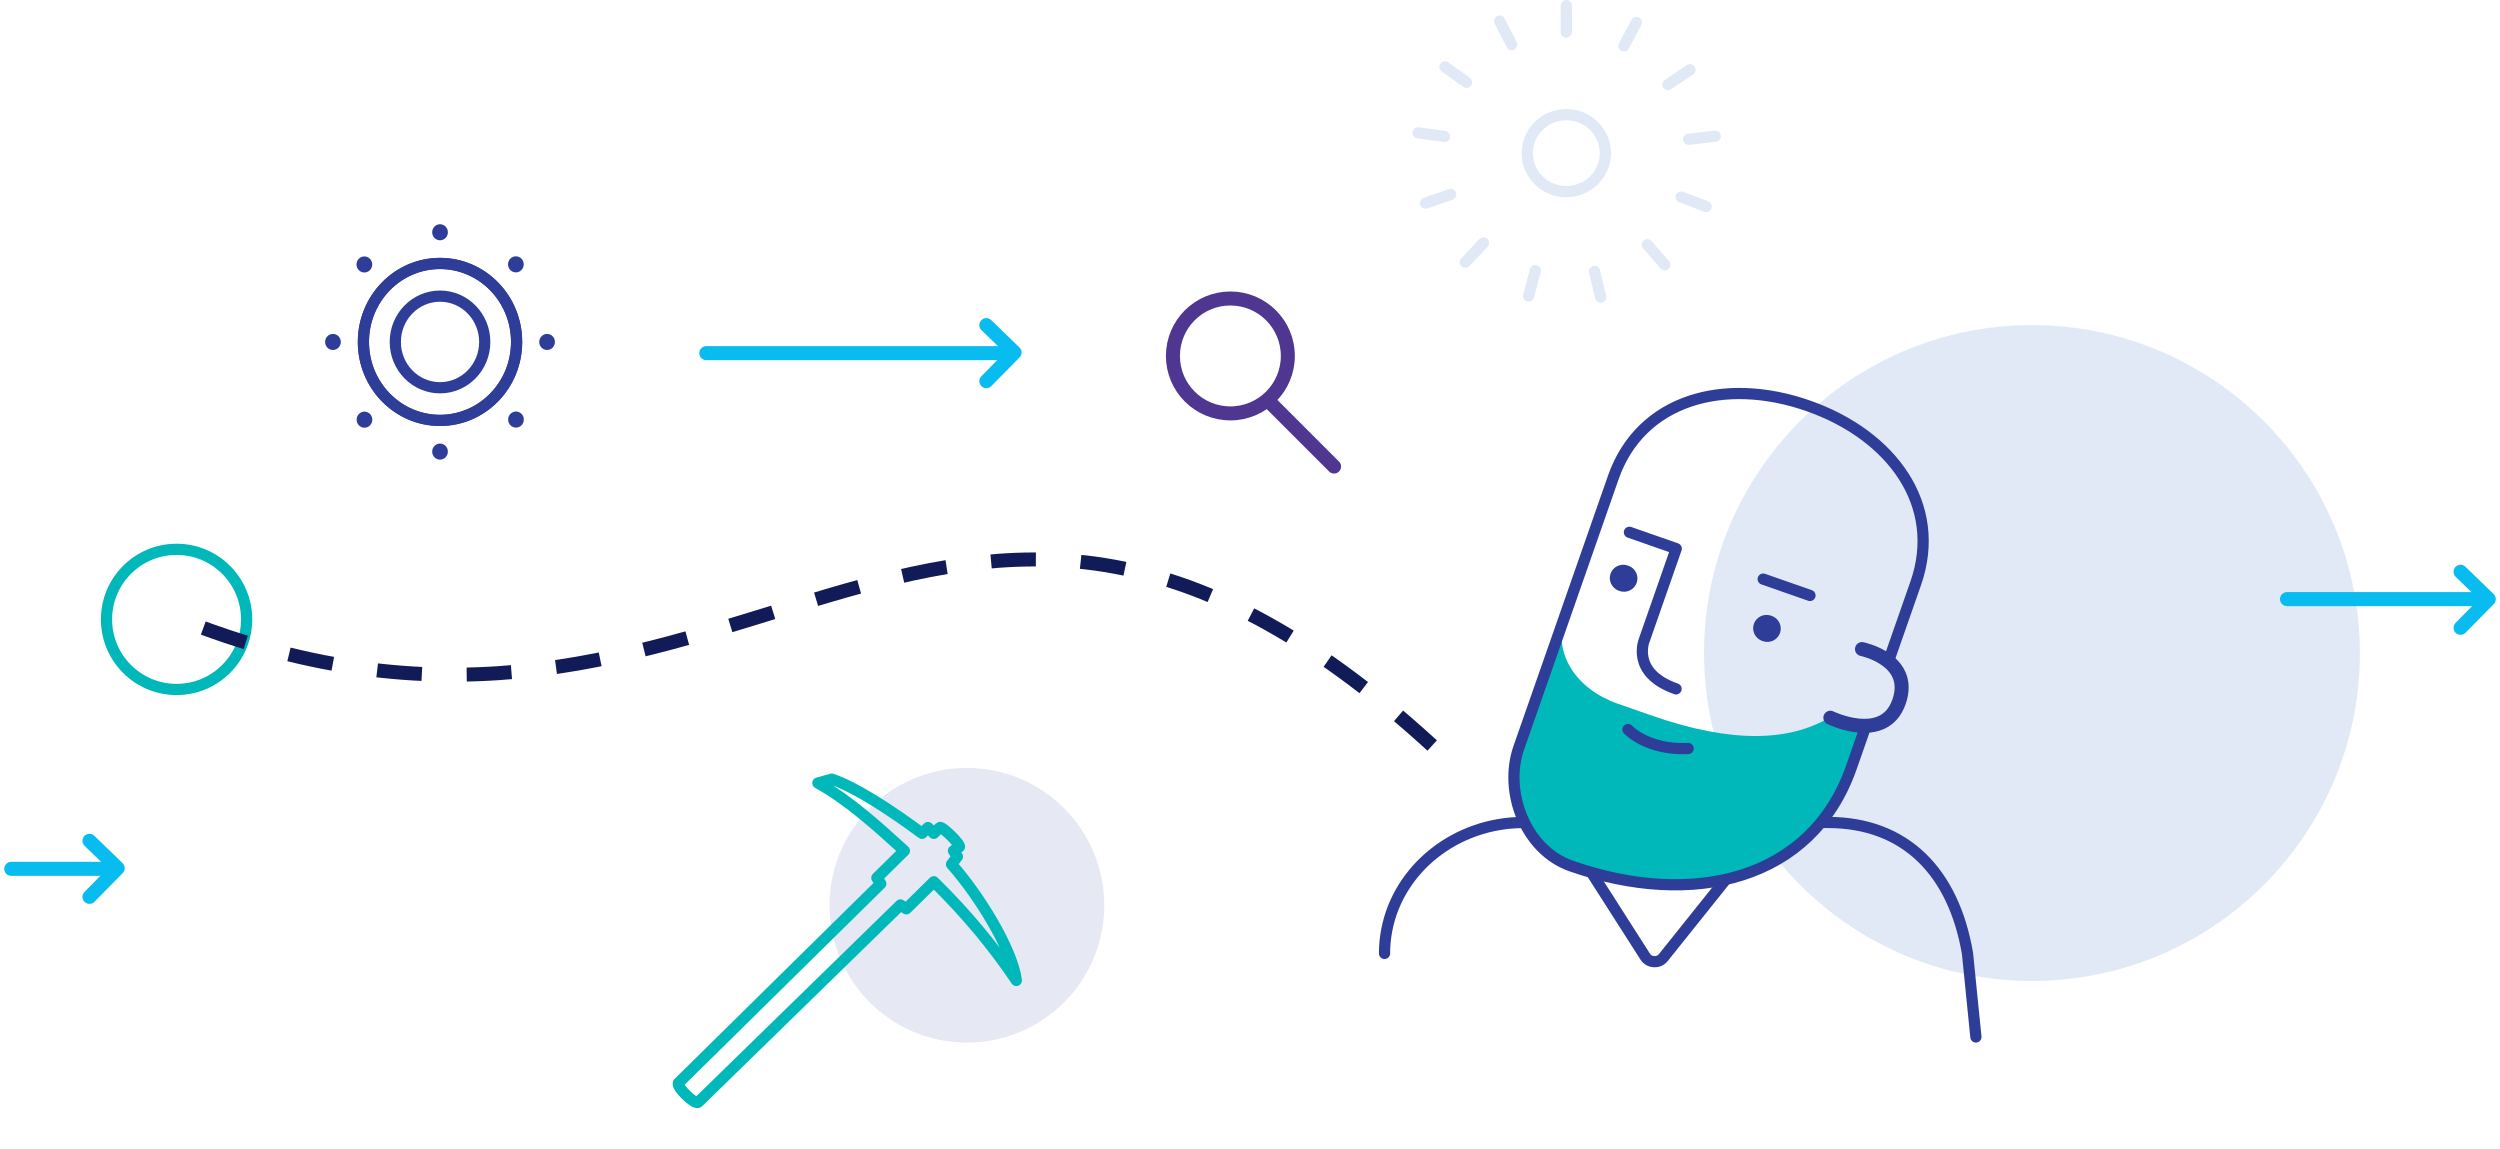 <svg width="446" height="205" viewBox="0 0 446 205" version="1.1" xmlns="http://www.w3.org/2000/svg" xmlns:xlink="http://www.w3.org/1999/xlink">
<g data-name="Canvas" transform="translate(1600 1174)" fill="none">
<g data-name="empty-state-illustration">
<g data-name="Group 2">
<g data-name="Vector">
<g stroke-width="2" transform="translate(-1316.5 -1019)">
<use xlink:href="#path0" stroke="#2E3D98"/>
</g>
</g>
<g data-name="Group 3">
<g data-name="Ellipse">
<g stroke-width="2.5" transform="translate(-1392 -1122)">
<circle cx="11.5" cy="11.5" r="10.25" stroke="#4F3690"/>
</g>
</g>
<g data-name="Line">
<g stroke-width="2.5" stroke-linecap="round" transform="matrix(0.707 0.707 -0.707 0.707 -1375 -1102)">
<line x1="1.25" y1="-1.25" x2="17.135" y2="-1.25" stroke="#4F3690"/>
</g>
</g>
</g>
<g data-name="Ellipse">
<g transform="translate(-1296 -1116)">
<circle cx="58.5" cy="58.5" r="58.5" fill="#E1E8F6"/>
</g>
</g>
<g data-name="Ellipse">
<g transform="translate(-1452 -1037)">
<circle cx="24.5" cy="24.5" r="24.5" fill="#ABB1D6" fill-opacity="0.3"/>
</g>
</g>
<g data-name="Ellipse">
<g stroke-width="2" transform="translate(-1582 -1077)">
<circle cx="13.5" cy="13.5" r="12.5" stroke="#00B8BA"/>
</g>
</g>
<g data-name="Group 2">
<g data-name="Group">
<g data-name="Vector">
<g stroke-width="2.5" stroke-miterlimit="10" stroke-linecap="round" stroke-linejoin="round" transform="translate(-1192 -1067.12)">
<use xlink:href="#path8" stroke="#09BCEF"/>
</g>
</g>
<g data-name="Vector">
<g stroke-width="2.5" stroke-miterlimit="10" stroke-linecap="round" stroke-linejoin="round" transform="translate(-1161.04 -1072)">
<use xlink:href="#path9" stroke="#09BCEF"/>
</g>
</g>
</g>
</g>
<g data-name="Group 2.1">
<g data-name="Group">
<g data-name="Vector">
<g stroke-width="2.5" stroke-miterlimit="10" stroke-linecap="round" stroke-linejoin="round" transform="translate(-1474 -1111)">
<use xlink:href="#path10" stroke="#09BCEF"/>
</g>
</g>
<g data-name="Vector">
<g stroke-width="2.5" stroke-miterlimit="10" stroke-linecap="round" stroke-linejoin="round" transform="translate(-1424.04 -1116)">
<use xlink:href="#path11" stroke="#09BCEF"/>
</g>
</g>
</g>
</g>
<g data-name="Group 2.2">
<g data-name="Group">
<g data-name="Vector">
<g stroke-width="2.5" stroke-miterlimit="10" stroke-linecap="round" stroke-linejoin="round" transform="translate(-1598 -1019)">
<use xlink:href="#path12" stroke="#09BCEF"/>
</g>
</g>
<g data-name="Vector">
<g stroke-width="2.5" stroke-miterlimit="10" stroke-linecap="round" stroke-linejoin="round" transform="translate(-1584.04 -1024)">
<use xlink:href="#path13" stroke="#09BCEF"/>
</g>
</g>
</g>
</g>
<g data-name="Vector">
<g stroke-width="2.5" stroke-dasharray="8 8" transform="translate(-1569 -1074.19)">
<use xlink:href="#path14" stroke="#111B58"/>
</g>
</g>
<g data-name="Vector">
<g stroke-width="2" stroke-miterlimit="10" stroke-linecap="round" stroke-linejoin="round" transform="translate(-1353 -1027.27)">
<use xlink:href="#path15" stroke="#2E3D98"/>
</g>
</g>
<g data-name="Vector">
<g transform="matrix(0.944 0.33 -0.33 0.944 -1320.77 -1064.34)">
<use xlink:href="#path16" fill="#00B8BA"/>
</g>
</g>
<g data-name="Vector">
<g stroke-width="2" stroke-miterlimit="10" stroke-linecap="round" stroke-linejoin="round" transform="matrix(0.944 0.33 -0.33 0.944 -1304.42 -1111.04)">
<use xlink:href="#path17" stroke="#2E3D98"/>
</g>
</g>
<g data-name="Group">
<g data-name="Vector">
<g transform="matrix(0.944 0.33 -0.33 0.944 -1311.89 -1073.91)">
<use xlink:href="#path18" fill="#2E3D98"/>
</g>
</g>
<g data-name="Vector">
<g transform="matrix(0.944 0.33 -0.33 0.944 -1286.32 -1064.96)">
<use xlink:href="#path19" fill="#2E3D98"/>
</g>
</g>
</g>
<g data-name="Vector">
<g stroke-width="2" stroke-miterlimit="10" stroke-linecap="round" stroke-linejoin="round" transform="matrix(0.944 0.33 -0.33 0.944 -1309.31 -1079.04)">
<use xlink:href="#path20" stroke="#2E3D98"/>
</g>
</g>
<g data-name="Vector">
<g stroke-width="2" stroke-miterlimit="10" stroke-linecap="round" stroke-linejoin="round" transform="matrix(0.944 0.33 -0.33 0.944 -1309.46 -1044.18)">
<use xlink:href="#path21" stroke="#2E3D98"/>
</g>
</g>
<g data-name="Vector">
<g stroke-width="2.5" stroke-miterlimit="10" stroke-linecap="round" stroke-linejoin="round" transform="matrix(0.944 0.33 -0.33 0.944 -1269.01 -1058.7)">
<use xlink:href="#path22" stroke="#2E3D98"/>
</g>
</g>
<g data-name="Vector">
<g stroke-width="2" stroke-miterlimit="10" stroke-linecap="round" stroke-linejoin="round" transform="matrix(0.944 0.33 -0.33 0.944 -1285.45 -1070.69)">
<use xlink:href="#path23" stroke="#2E3D98"/>
</g>
</g>
<g data-name="Group">
<g data-name="Group">
<g data-name="Vector">
<g stroke-width="2" stroke-miterlimit="10" stroke-linecap="round" stroke-linejoin="round" transform="matrix(0 1 -1 0 -1418.68 -1035)">
<use xlink:href="#path24" stroke="#00B8BA"/>
</g>
</g>
<g data-name="Group" clip-path="url(#clip0)">
</g>
</g>
</g>
<g data-name="Group">
<g data-name="Group">
<g data-name="Vector">
<g stroke-width="2" stroke-miterlimit="10" transform="translate(-1529.48 -1121.17)">
<use xlink:href="#path25" stroke="#2E3D98"/>
</g>
</g>
<g data-name="Vector">
<g stroke-width="2" stroke-miterlimit="10" transform="translate(-1535.17 -1127)">
<use xlink:href="#path26" stroke="#2E3D98"/>
</g>
</g>
<g data-name="Vector">
<g stroke-width="2" stroke-miterlimit="10" transform="translate(-1535.17 -1127)">
<use xlink:href="#path27" stroke="#2E3D98"/>
</g>
</g>
<g data-name="Vector">
<g transform="translate(-1522.9 -1094.87)">
<use xlink:href="#path28" fill="#2E3D98"/>
</g>
</g>
<g data-name="Vector">
<g transform="matrix(0.699 -0.716 0.699 0.716 -1509.93 -1099.15)">
<use xlink:href="#path29" fill="#2E3D98"/>
</g>
</g>
<g data-name="Vector">
<g transform="translate(-1503.8 -1114.43)">
<use xlink:href="#path30" fill="#2E3D98"/>
</g>
</g>
<g data-name="Vector">
<g transform="matrix(0.699 -0.716 0.699 0.716 -1509.95 -1126.84)">
<use xlink:href="#path31" fill="#2E3D98"/>
</g>
</g>
<g data-name="Vector">
<g transform="translate(-1522.9 -1134)">
<use xlink:href="#path32" fill="#2E3D98"/>
</g>
</g>
<g data-name="Vector">
<g transform="matrix(0.699 -0.716 0.699 0.716 -1536.98 -1126.82)">
<use xlink:href="#path33" fill="#2E3D98"/>
</g>
</g>
<g data-name="Vector">
<g transform="translate(-1542 -1114.43)">
<use xlink:href="#path34" fill="#2E3D98"/>
</g>
</g>
<g data-name="Vector">
<g transform="matrix(0.699 -0.716 0.699 0.716 -1536.96 -1099.13)">
<use xlink:href="#path35" fill="#2E3D98"/>
</g>
</g>
</g>
</g>
<g data-name="Group">
<g data-name="Group">
<g data-name="Vector">
<g stroke-width="2" stroke-miterlimit="10" stroke-linecap="round" stroke-linejoin="bevel" transform="translate(-1327.54 -1153.55)">
<use xlink:href="#path36" stroke="#E1E8F6"/>
</g>
</g>
<g data-name="Vector">
<g stroke-width="2" stroke-miterlimit="10" stroke-linecap="round" stroke-linejoin="bevel" transform="translate(-1320.57 -1173)">
<use xlink:href="#path37" stroke="#E1E8F6"/>
</g>
</g>
<g data-name="Vector">
<g stroke-width="2" stroke-miterlimit="10" stroke-linecap="round" stroke-linejoin="bevel" transform="translate(-1310.3 -1169.98)">
<use xlink:href="#path38" stroke="#E1E8F6"/>
</g>
</g>
<g data-name="Vector">
<g stroke-width="2" stroke-miterlimit="10" stroke-linecap="round" stroke-linejoin="bevel" transform="translate(-1302.45 -1161.56)">
<use xlink:href="#path39" stroke="#E1E8F6"/>
</g>
</g>
<g data-name="Vector">
<g stroke-width="2" stroke-miterlimit="10" stroke-linecap="round" stroke-linejoin="bevel" transform="translate(-1298.74 -1149.7)">
<use xlink:href="#path40" stroke="#E1E8F6"/>
</g>
</g>
<g data-name="Vector">
<g stroke-width="2" stroke-miterlimit="10" stroke-linecap="round" stroke-linejoin="bevel" transform="translate(-1300.08 -1138.85)">
<use xlink:href="#path41" stroke="#E1E8F6"/>
</g>
</g>
<g data-name="Vector">
<g stroke-width="2" stroke-miterlimit="10" stroke-linecap="round" stroke-linejoin="bevel" transform="translate(-1306.12 -1130.34)">
<use xlink:href="#path42" stroke="#E1E8F6"/>
</g>
</g>
<g data-name="Vector">
<g stroke-width="2" stroke-miterlimit="10" stroke-linecap="round" stroke-linejoin="bevel" transform="translate(-1315.55 -1125.58)">
<use xlink:href="#path43" stroke="#E1E8F6"/>
</g>
</g>
<g data-name="Vector">
<g stroke-width="2" stroke-miterlimit="10" stroke-linecap="round" stroke-linejoin="bevel" transform="translate(-1327.3 -1125.71)">
<use xlink:href="#path44" stroke="#E1E8F6"/>
</g>
</g>
<g data-name="Vector">
<g stroke-width="2" stroke-miterlimit="10" stroke-linecap="round" stroke-linejoin="bevel" transform="translate(-1338.59 -1130.66)">
<use xlink:href="#path45" stroke="#E1E8F6"/>
</g>
</g>
<g data-name="Vector">
<g stroke-width="2" stroke-miterlimit="10" stroke-linecap="round" stroke-linejoin="bevel" transform="translate(-1345.7 -1139.31)">
<use xlink:href="#path46" stroke="#E1E8F6"/>
</g>
</g>
<g data-name="Vector">
<g stroke-width="2" stroke-miterlimit="10" stroke-linecap="round" stroke-linejoin="bevel" transform="translate(-1347 -1150.3)">
<use xlink:href="#path47" stroke="#E1E8F6"/>
</g>
</g>
<g data-name="Vector">
<g stroke-width="2" stroke-miterlimit="10" stroke-linecap="round" stroke-linejoin="bevel" transform="translate(-1342.22 -1162.06)">
<use xlink:href="#path48" stroke="#E1E8F6"/>
</g>
</g>
<g data-name="Vector">
<g stroke-width="2" stroke-miterlimit="10" stroke-linecap="round" stroke-linejoin="bevel" transform="translate(-1332.46 -1170.25)">
<use xlink:href="#path49" stroke="#E1E8F6"/>
</g>
</g>
</g>
</g>
</g>
</g>
</g>
<defs>

<path id="path0" d="M 0 0L 9.997 15.647C 10.735 16.802 12.388 16.89 13.244 15.82L 25.5 0.5"/>
<path id="path8" d="M 9.15532e-07 -3.8147e-07L 34.8 -3.8147e-07"/>
<path id="path9" d="M 0 -1.77428e-06L 5.04 4.884L 0 10"/>
<path id="path10" d="M 1.42065e-06 -3.8147e-07L 54 -3.8147e-07"/>
<path id="path11" d="M 0 -1.77428e-06L 5.04 4.884L 0 10"/>
<path id="path12" d="M 4.73549e-07 -3.8147e-07L 18 -3.8147e-07"/>
<path id="path13" d="M 0 -1.77428e-06L 5.04 4.884L 0 10"/>
<path id="path14" d="M 224.5 33.191C 135.5 -48.309 100.5 51.191 0 10.191"/>
<path id="path15" d="M 0 23.362C 0 21.938 0.137 20.535 0.4 19.184C 2.496 8.273 12.658 0 24.873 0L 79.127 0C 92.859 0 101.5 8.768 104 23.352L 105.5 38.269"/>
<path id="path16" d="M 20.398 11.896L 14.027 11.896C 6.287 11.896 -6.42736e-07 7.267 -6.42736e-07 0L -6.42736e-07 25.184C -6.42736e-07 33.373 7.066 41.981 15.785 41.981C 38.637 41.981 57.16 30.326 57.16 8.87L 57.16 1.319L 50.652 1.665C 45.292 8.042 35.962 11.896 20.398 11.896Z"/>
<path id="path17" d="M 57.16 38.159L 57.16 23.551C 57.16 8.723 44.365 0 28.58 0C 12.795 0 -6.42736e-07 8.733 -6.42736e-07 23.551L -6.42736e-07 74.653C -6.42736e-07 82.842 7.066 91.449 15.785 91.449C 38.637 91.449 57.16 79.794 57.16 58.338L 57.16 50.788"/>
<path id="path18" d="M 2.538 1.27828e-06L 2.401 1.27828e-06C 1.074 1.27828e-06 0 1.079 0 2.388C 0 3.707 1.085 4.775 2.401 4.775L 2.538 4.775C 3.865 4.775 4.939 3.697 4.939 2.388C 4.949 1.068 3.865 1.27828e-06 2.538 1.27828e-06Z"/>
<path id="path19" d="M 2.538 1.27828e-06L 2.401 1.27828e-06C 1.074 1.27828e-06 1.28547e-06 1.079 1.28547e-06 2.388C 1.28547e-06 3.707 1.085 4.775 2.401 4.775L 2.538 4.775C 3.865 4.775 4.939 3.697 4.939 2.388C 4.939 1.068 3.865 1.27828e-06 2.538 1.27828e-06Z"/>
<path id="path20" d="M 0 0L 8.846 0L 8.846 17.184C 8.846 17.184 8.382 23.624 17.07 23.624"/>
<path id="path21" d="M 0 0.346C 0 0.346 4.497 2.733 11.257 0"/>
<path id="path22" d="M 1.285 0.074C 1.285 0.074 10.625 -1.193 10.625 6.786C 10.625 14.765 0 13.498 0 13.498"/>
<path id="path23" d="M 0 -1.2207e-05L 8.846 -1.2207e-05"/>
<path id="path24" d="M 22.446 20.683L 23.136 19.632L 18.302 14.724C 24.172 8.764 29.697 4.207 35.913 0C 30.388 0.701 20.719 6.661 15.194 11.569L 13.813 10.517L 12.777 11.218L 12.086 10.166C 11.741 9.816 8.288 13.322 8.633 13.672L 9.669 14.724L 8.633 15.775L 9.669 16.827C 5.525 22.436 1.381 28.746 0 32.953L 0.691 35.407C 3.799 29.798 8.633 24.54 12.777 19.982L 17.611 24.89L 18.647 24.189L 54.215 60.297C 54.906 60.648 58.014 57.493 57.668 56.792L 22.446 20.683Z"/>
<clipPath id="clip0">
<rect width="18.993" height="6.31" fill="white" transform="matrix(0 1 -1 0 -1419.03 -988.727)"/>
</clipPath>
<path id="path25" d="M 15.959 8.174C 15.959 12.688 12.386 16.348 7.979 16.348C 3.572 16.348 0 12.688 0 8.174C 0 3.66 3.572 0 7.979 0C 12.386 0 15.959 3.66 15.959 8.174Z"/>
<path id="path26" d="M 27.333 14C 27.333 21.732 21.215 28 13.667 28C 6.119 28 1.61907e-07 21.732 1.61907e-07 14C 1.61907e-07 6.268 6.119 1.65856e-07 13.667 1.65856e-07C 21.215 1.65856e-07 27.333 6.268 27.333 14Z"/>
<path id="path27" d="M 27.333 14C 27.333 21.732 21.215 28 13.667 28C 6.119 28 1.61907e-07 21.732 1.61907e-07 14C 1.61907e-07 6.268 6.119 1.65856e-07 13.667 1.65856e-07C 21.215 1.65856e-07 27.333 6.268 27.333 14Z"/>
<path id="path28" d="M 1.401 2.87C 2.174 2.87 2.801 2.227 2.801 1.435C 2.801 0.642 2.174 0 1.401 0C 0.627 0 0 0.642 0 1.435C 0 2.227 0.627 2.87 1.401 2.87Z"/>
<path id="path29" d="M 1.418 2.836C 2.201 2.836 2.836 2.201 2.836 1.418C 2.836 0.635 2.201 0 1.418 0C 0.635 0 0 0.635 0 1.418C 0 2.201 0.635 2.836 1.418 2.836Z"/>
<path id="path30" d="M 1.401 2.87C 2.174 2.87 2.801 2.227 2.801 1.435C 2.801 0.642 2.174 0 1.401 0C 0.627 0 0 0.642 0 1.435C 0 2.227 0.627 2.87 1.401 2.87Z"/>
<path id="path31" d="M 1.418 2.836C 2.201 2.836 2.836 2.201 2.836 1.418C 2.836 0.635 2.201 0 1.418 0C 0.635 0 0 0.635 0 1.418C 0 2.201 0.635 2.836 1.418 2.836Z"/>
<path id="path32" d="M 1.401 2.87C 2.174 2.87 2.801 2.227 2.801 1.435C 2.801 0.642 2.174 0 1.401 0C 0.627 0 0 0.642 0 1.435C 0 2.227 0.627 2.87 1.401 2.87Z"/>
<path id="path33" d="M 1.418 2.836C 2.201 2.836 2.836 2.201 2.836 1.418C 2.836 0.635 2.201 0 1.418 0C 0.635 0 0 0.635 0 1.418C 0 2.201 0.635 2.836 1.418 2.836Z"/>
<path id="path34" d="M 1.401 2.87C 2.174 2.87 2.801 2.227 2.801 1.435C 2.801 0.642 2.174 0 1.401 0C 0.627 0 0 0.642 0 1.435C 0 2.227 0.627 2.87 1.401 2.87Z"/>
<path id="path35" d="M 1.418 2.836C 2.201 2.836 2.836 2.201 2.836 1.418C 2.836 0.635 2.201 0 1.418 0C 0.635 0 0 0.635 0 1.418C 0 2.201 0.635 2.836 1.418 2.836Z"/>
<path id="path36" d="M 13.935 6.866C 13.935 10.658 10.816 13.732 6.968 13.732C 3.119 13.732 -3.54389e-07 10.658 -3.54389e-07 6.866C -3.54389e-07 3.074 3.119 0 6.968 0C 10.816 0 13.935 3.074 13.935 6.866Z"/>
<path id="path37" d="M -7.62939e-07 4.715L -7.62939e-07 0"/>
<path id="path38" d="M 7.08779e-07 4.165L 2.23 -4.36541e-08"/>
<path id="path39" d="M 1.41756e-06 2.655L 3.948 0"/>
<path id="path40" d="M 1.41756e-06 0.549L 4.738 6.98466e-07"/>
<path id="path41" d="M 7.08779e-07 -6.98466e-07L 4.459 1.694"/>
<path id="path42" d="M 7.08779e-07 -1.39693e-06L 3.112 3.57"/>
<path id="path43" d="M -7.08779e-07 -6.98466e-07L 1.115 4.577"/>
<path id="path44" d="M 1.208 1.39693e-06L -3.54389e-07 4.532"/>
<path id="path45" d="M 3.252 0L 0 3.433"/>
<path id="path46" d="M 4.506 -6.98466e-07L 2.21493e-08 1.556"/>
<path id="path47" d="M 4.691 0.641L 2.76867e-09 -6.98466e-07"/>
<path id="path48" d="M 3.855 2.746L -8.85973e-08 -1.74616e-07"/>
<path id="path49" d="M 2.137 4.211L 3.54389e-07 0"/>

</defs>
</svg>
